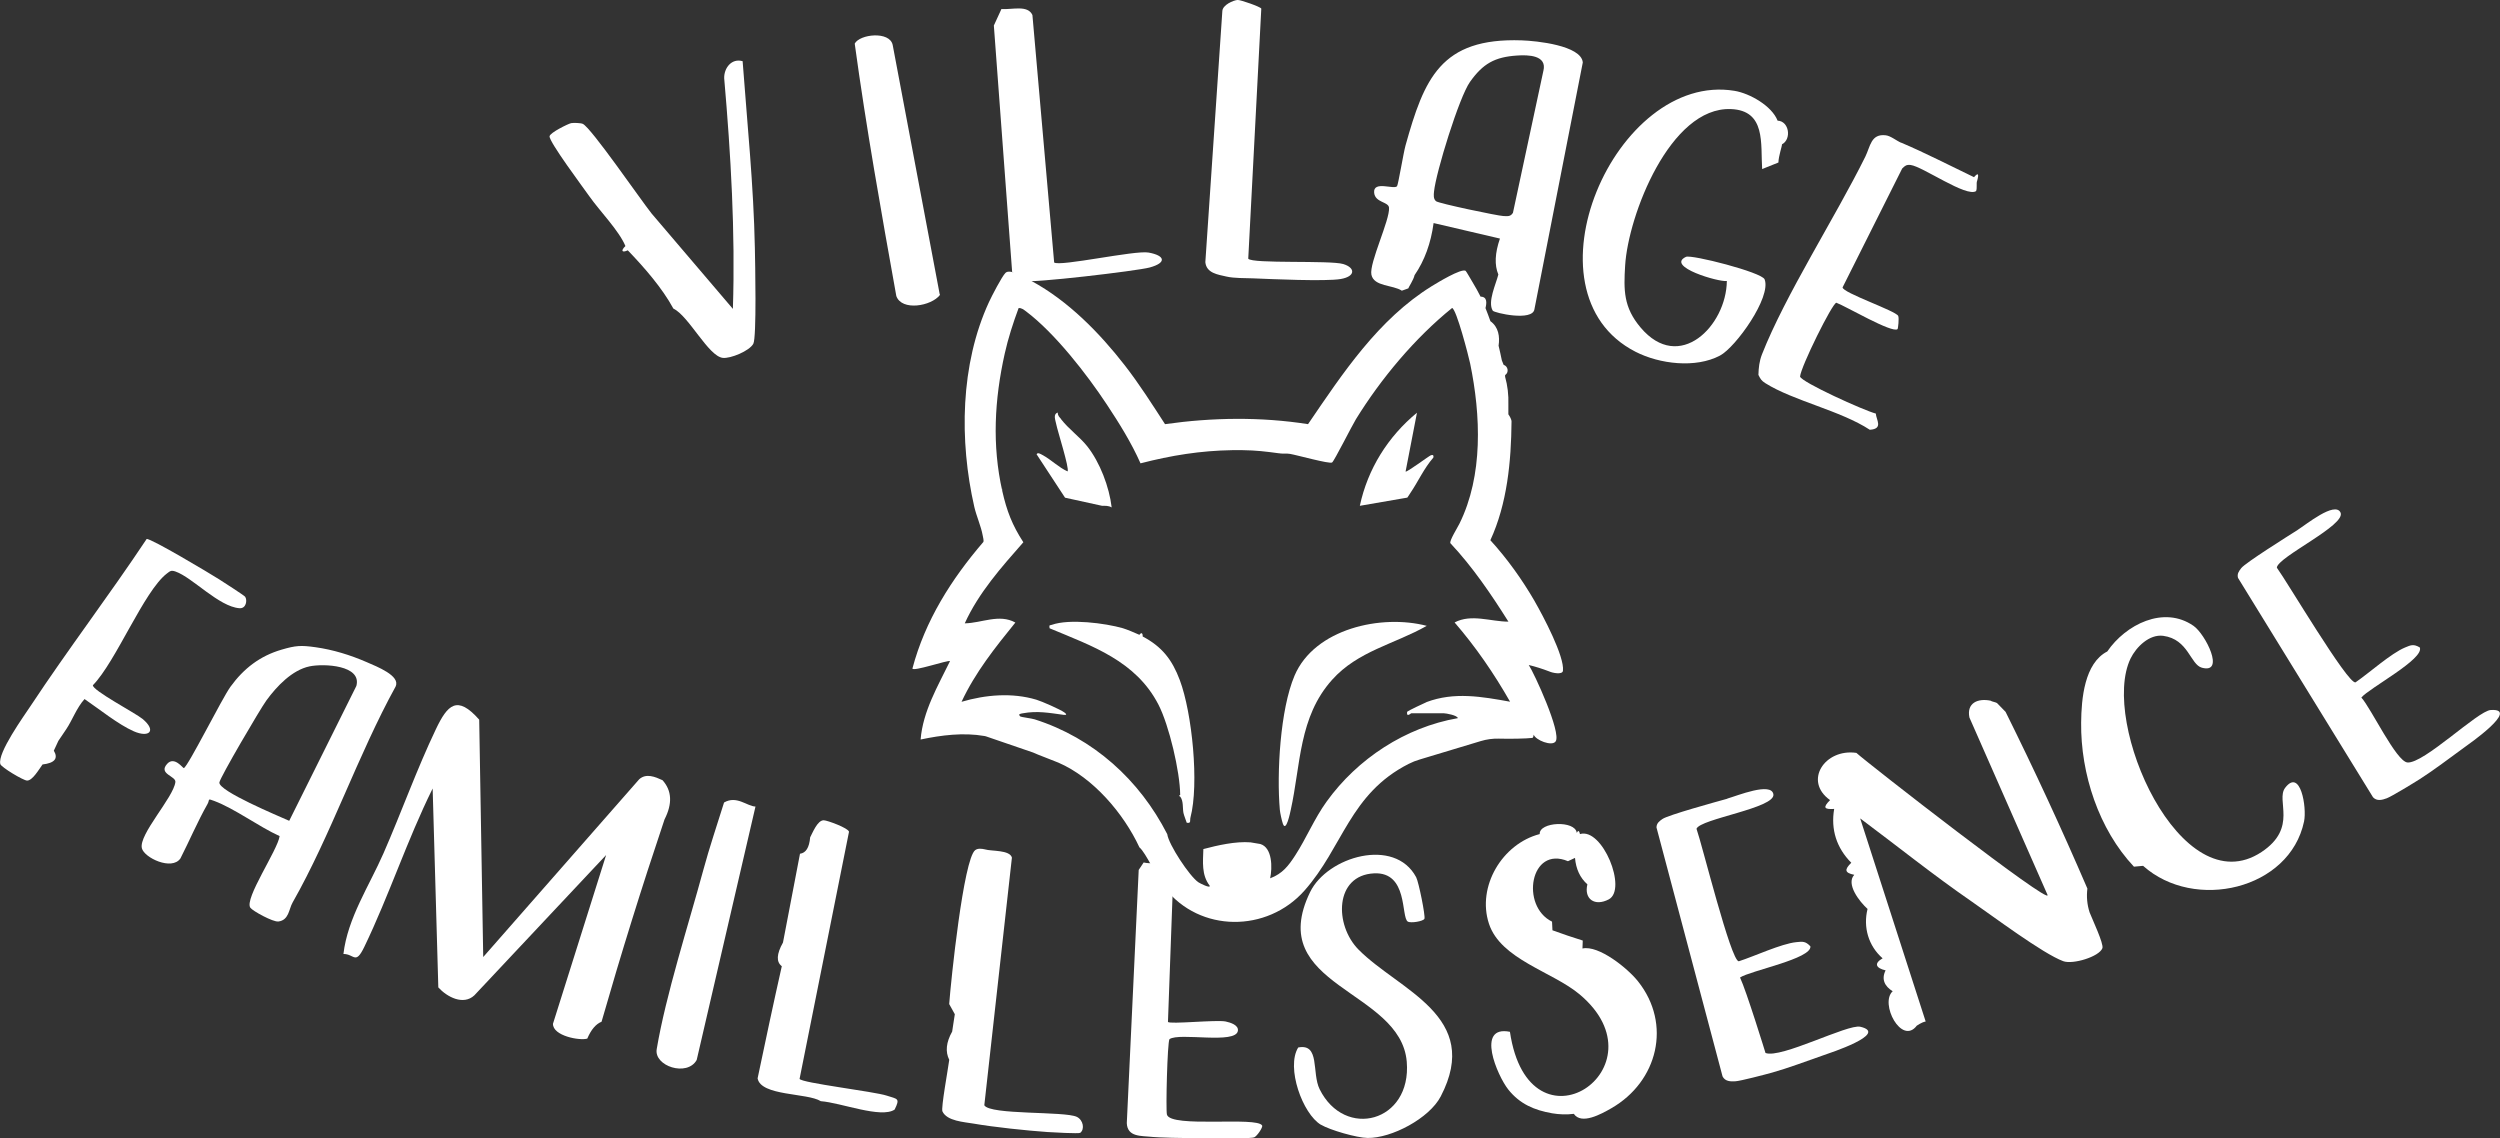 <?xml version="1.0" encoding="UTF-8"?>
<svg xmlns="http://www.w3.org/2000/svg" id="Calque_2" data-name="Calque 2" viewBox="0 0 529 240.89">
  <rect x="0" y="0" width="529" height="240.89" fill="#333333" stroke="none"/>
  <defs>
    <style>
      .cls-1 {
        fill: #fff;
      }
    </style>
  </defs>
  <g id="blanc">
    <g>
      <path class="cls-1" d="M46.39,122.6c.93.59,5.29,3.4,5.48,3.67.5.72.23,2.54-1.2,2.43-4.36-.33-9.96-6.52-13.52-7.76-.92-.32-1.13-.13-1.84.42-4.84,3.7-10.77,18.63-15.65,23.63-.2,1.06,9.03,5.91,10.5,7.13,3.05,2.54,1.4,4.05-1.86,2.62s-7.36-4.74-10.41-6.82c-1.66,1.82-2.6,4.48-3.86,6.36-.55.82-1.12,1.67-1.68,2.49l-.96,2.07c.98,1.65.19,2.62-2.39,2.92-.79,1.09-2.14,3.44-3.28,3.41-.79-.02-5.46-2.81-5.65-3.49-.66-2.32,4.97-10.14,6.49-12.43,7.84-11.87,16.59-23.34,24.47-35.2.86-.19,13.46,7.34,15.38,8.56Z"></path>
      <path class="cls-1" d="M486.18,112.13c1.8-1.14,7.88-6.1,9.07-3.69,1.3,2.65-13.35,9.43-13.47,11.68,2.12,2.88,15.02,24.69,16.64,24.27,2.85-1.95,7.52-6.15,10.49-7.38,1.24-.52,1.79-.78,3.11-.02,1.08,2.41-10.72,8.61-12.36,10.61,2.07,2.28,7.39,13.55,9.76,13.74,3.47.27,14.89-10.93,17.61-11.1,6.38-.4-4.83,7.36-5.66,7.97-2.78,2.03-6.59,4.9-9.39,6.68-1.29.82-5.9,3.63-6.93,4.02-.98.37-2.1.67-2.92-.21l-28.57-46.42c-.23-.87.19-1.42.69-2.07.89-1.14,9.89-6.78,11.91-8.06Z"></path>
      <path class="cls-1" d="M365.5,168.98c2.06-.58,9.31-3.57,9.75-.91.49,2.92-15.5,5.18-16.27,7.3,1.2,3.37,7.27,27.97,8.94,28.04,3.29-1.05,8.97-3.72,12.17-4.05,1.34-.14,1.94-.23,2.99.88.34,2.62-12.75,5.16-14.89,6.6,1.33,2.78,5.39,15.97,5.39,15.97,3.25,1.25,17.41-6.17,20.06-5.55,6.23,1.45-6.75,5.66-7.71,6-3.25,1.14-7.72,2.8-10.91,3.69-1.47.41-6.69,1.78-7.8,1.85-1.05.07-2.2.03-2.73-1.04l-13.98-52.68c.03-.9.59-1.31,1.26-1.78,1.18-.84,11.43-3.65,13.73-4.29Z"></path>
      <path class="cls-1" d="M422.57,148.77l1.81,1.86c6.1,12.28,11.87,24.75,17.31,37.39-.21,1.72-.06,3.4.47,5.04.57,1.46,3.03,6.67,2.71,7.57-.66,1.81-6.26,3.5-8.28,2.76-4.34-1.6-14.88-9.52-19.33-12.59-8.11-5.59-15.77-11.75-23.65-17.63l13.86,42.98c-.98.19-1.76.86-1.87.87-3.22,4.27-7.92-4.72-5.11-7.27-1.7-1.06-2.44-2.54-1.5-4.42-2.08-.48-2.51-1.48-.63-2.55-3-2.62-4.15-6.57-3.19-10.45-1.71-1.55-4.62-5.27-2.81-7.22-2.06-.42-2.11-1.1-.63-2.55-3.11-3.13-4.37-7.03-3.62-11.39-2.16.13-2.44-.29-.87-1.87-5.69-4.04-1.1-10.96,5.57-9.99,2.29,2.11,41.26,32.45,40.45,30.06l-16.53-37.54c-.64-3.14,1.83-4.1,4.46-3.57.34.23.96.27,1.37.5Z"></path>
      <path class="cls-1" d="M333.64,176.24c.3-.61.52-.49.68.25,4.76-1.44,10.07,11.73,6.09,13.82-2.93,1.54-5.28-.04-4.52-3.18-1.54-1.37-2.42-3.24-2.62-5.6l-1.49.7c-8.01-3.38-10.11,9.51-3.37,12.79l.09,1.83c2.14.78,4.27,1.5,6.41,2.17l-.06,1.68c3.43-.75,9.55,4.17,11.76,6.96,7.19,9.05,4.17,21.2-5.64,26.84-2.16,1.24-6.34,3.56-7.95,1.19-1.5.19-3.11.14-4.6-.12-3.73-.65-6.83-1.95-9.28-5.04-2.31-2.92-6.93-13.66.36-12.2,4.03,27.26,33.3,7.59,14.71-7.95-5.72-4.78-16.67-7.37-19.15-14.92-2.59-7.88,2.82-16.92,10.74-18.97-.16-2.6,7.52-2.96,7.84-.26Z"></path>
      <path class="cls-1" d="M208.46,179.74c1.29.4,5.23.07,5.66,1.73l-5.84,52.4c1.18,2.1,17.03,1.22,19.58,2.46,1.36.66,1.71,2.63.71,3.38-.28.21-5.93-.1-6.91-.17-4.33-.3-11.4-1.04-15.62-1.78-2.02-.35-5.67-.53-6.62-2.59-.33-.71,1.2-9.01,1.44-10.91-.86-1.72-.66-3.71.62-5.98.16-1.23.39-2.45.56-3.67l-1.19-2.15c.36-4.9,3.03-30.68,5.5-32.57.57-.43,1.39-.32,2.13-.15Z"></path>
      <path class="cls-1" d="M72.67,201.87c.88-7.61,5.48-14.45,8.49-21.34,3.75-8.57,7.04-17.78,11.06-26.2,2.49-5.23,4.51-7.33,9.18-2.05l.85,50.23,33.01-37.62c1.48-1.32,3.36-.52,4.93.2,1.98,2.2,2.13,4.96.43,8.29-4.81,14.3-9.25,28.57-13.33,42.82-1.2.48-2.21,1.67-3.02,3.57-1.59.48-7.3-.56-7.26-3.14l11.25-35.71-27.89,29.7c-2.32,2.16-5.75.37-7.62-1.68l-1.2-42.09c-5.39,10.88-9.19,22.58-14.46,33.51-1.89,3.91-2.09,1.5-4.42,1.5Z"></path>
      <path class="cls-1" d="M174.3,173.57c.73,0,5.22,1.65,5.35,2.43l-10.46,52.29c.38.86,15.77,2.66,18.46,3.55,2.24.75,2.88.48,1.65,2.95-2.87,1.92-11.33-1.46-15.62-1.78-2.81-1.78-12.69-1.06-13.37-4.83,1.66-7.92,3.34-15.84,5.12-23.73-1.2-.91-1.12-2.58.25-5.01l3.6-18.79c1.25-.16,1.97-1.31,2.15-3.47.5-.92,1.54-3.62,2.86-3.61Z"></path>
      <path class="cls-1" d="M159.86,170.67l-12.44,53.62c-2.02,3.62-9.07,1.3-8.46-2.29,1.92-11.44,6.72-26.32,9.86-37.9,1.29-4.77,2.92-9.57,4.39-14.29,2.68-1.55,4.84.79,6.66.86Z"></path>
      <path class="cls-1" d="M83.72,145.23c1.04-2.24-3.97-4.18-6.12-5.12-3.48-1.51-7.1-2.63-10.85-3.16-3.08-.43-4.14-.37-7.15.51-4.59,1.34-8.02,3.98-10.83,7.85-1.81,2.49-8.95,16.84-9.87,17.22-.18.07-2-2.61-3.54-.89-1.93,2.15,1.91,2.57,1.75,3.85-.41,3.28-7.8,11.1-7.09,14,.49,2,6.33,4.8,8.16,2.15,1.89-3.7,3.67-7.89,5.72-11.49.55-.96-.11-1.25,1.41-.68,4.39,1.64,9.44,5.45,13.86,7.45-.4,2.94-7.52,13.27-6.2,15.15.49.7,4.81,3.06,5.93,2.92,2.25-.28,2.22-2.62,3-3.99,8.13-14.3,13.83-31.24,21.83-45.76ZM61.19,173.68c-2.32-1.04-14.97-6.29-14.77-8.11.11-1,8.64-15.57,9.96-17.37,2.17-2.97,5.43-6.43,9.14-7.2,3-.62,11.07-.26,9.89,4.14l-14.21,28.54Z"></path>
      <g>
        <path class="cls-1" d="M279.52,238.01c-3.88-2.29-7.44-12.14-4.82-16.36,4.67-.93,2.83,5.38,4.53,8.82,5.31,10.72,19.5,6.98,18.44-5.8-1.28-15.38-30.23-15.85-20.44-35.93,3.64-7.47,17.87-11.68,22.43-3.12.54,1.01,1.99,8.24,1.75,8.79s-2.93.98-3.53.59c-1.46-.96.12-10.55-7.13-10.2-8.35.4-8.47,10.93-3.24,16.18,8.62,8.65,26.19,14.04,17.35,31.02-2.42,4.65-10.42,8.87-15.5,8.79-2.28-.04-7.93-1.66-9.83-2.79Z"></path>
        <path class="cls-1" d="M453.47,183.21l-1.93.18c-7.44-7.91-11.29-19.66-11.17-30.48.05-5.06.69-12.57,5.53-15.06,3.87-5.68,11.95-9.8,18.25-5.42,2.53,1.76,6.75,10.2,1.78,8.86-2.47-.66-2.84-6.03-8.2-6.75-2.91-.39-5.71,2.35-6.9,4.8-6.5,13.42,10.6,52.3,27.72,40.94,7.74-5.14,2.96-10.92,4.99-13.58,3.24-4.24,4.62,4.16,4,7.12-3.03,14.43-23.19,19.09-34.05,9.4Z"></path>
      </g>
    </g>
    <g>
      <path class="cls-1" d="M212.08,103.91v-.59c-.05.16-.05.36,0,.59Z"></path>
      <path class="cls-1" d="M243.75,240.56c-2.21-.24-5.2.09-5.32-2.91l2.52-53.57,1.05-1.58c2.87.68,6.74-1.06,7.32.31.05.13-.68,2.31-1.05,2.61-1.28,1.02,1.22-.7-.09,2.14l-1.04,28.67c.26.56,10.33-.49,12.22-.08,1,.22,2.75.75,2.58,1.96-.41,2.93-12.42.3-14.48,1.78-.45.66-.8,14.97-.54,15.95.76,2.9,19.17.35,20.15,2.33.18.37-1.04,2.19-1.67,2.49-.98.46-19.34.17-21.65-.09Z"></path>
      <path class="cls-1" d="M324.77,127.27c-2.67-4.61-5.83-9.04-9.41-12.96,3.56-7.71,4.41-16.68,4.48-25.12,0-.25-.1-.5-.22-.76-.12-.27-.28-.52-.45-.76,0-.69,0-1.38,0-2.07.07-2.02-.16-3.98-.69-5.88-.02-.11.02-.23,0-.35.87-.56.62-1.89-.31-2.17l-.38-.94c-.2-.93-.46-2.25-.69-3.11.29-1.92,0-3.95-1.73-5.19-.31-.85-.7-1.96-1.04-2.77.27-1.1.39-2.41-1.04-2.42-.39-.81-1.24-2.31-1.73-3.11-.23-.38-1.32-2.29-1.44-2.36-.94-.55-6.04,2.56-7.16,3.25-11.31,7-18.85,18.44-26.18,29.2-10-1.57-20.25-1.42-30.26,0-2.73-4.21-5.45-8.5-8.53-12.46-5.34-6.87-11.97-13.63-19.69-17.81-1.12-.6-4.55-2.74-5.54-1.74-.78.78-2.94,4.97-3.5,6.19-6.08,13.19-6.29,29.34-3.1,43.32.45,1.97,1.43,4.1,1.77,6.01.07.37.27,1.12.16,1.4-6.77,7.88-12.33,16.64-15.02,26.78,0,.77,7.57-1.84,7.95-1.55-2.57,5.28-5.74,10.61-6.22,16.59,4.41-.93,9.07-1.52,13.53-.74.19.03.38.09.56.16l9.71,3.33c.87.43,4.34,1.7,5.35,2.14,7.36,3.18,13.82,10.76,17.15,17.93,1.37,1.13,3.78,6.56,5.38,8.61,7.42,9.48,21.64,9.43,29.52.56,8.18-9.21,9.59-20.5,22.06-26.83.76-.39,1.55-.7,2.37-.94l12.93-3.9c1.23-.37,2.5-.54,3.78-.51,2.45.07,5.85,0,7.08-.15.2-.02.28-.42.31-.69.38,1.15,3.87,2.55,4.64,1.43,1.27-1.84-4.58-14.54-5.69-16.17,1.39.33,2.84.79,4.36,1.37.6.29,2.77.76,2.88-.15.35-3.02-4.22-11.64-5.95-14.64ZM301.82,148.59c-.52.2-3.91,1.83-4.05,2-.04.05-.13.73.18.69.32-.03.59-.35.68-.35h6.91c.39,0,2.82.41,2.94,1.03-11.09,1.93-21.24,8.58-27.78,17.67-2.6,3.61-4.27,7.72-6.62,11.35-1.46,2.25-2.7,3.88-5.32,4.87.48-2.2.5-6.49-2.08-7.26-.1-.03-1.91-.33-2.07-.35-3.14-.25-6.97.62-9.98,1.42-.08,2.71-.42,5.46,1.34,7.75.22.67-2.08-.51-2.39-.72-1.88-1.27-6.31-8-6.59-10.18-5.88-11.51-15.65-20.35-28.06-24.3-.59-.19-2.92-.49-3.03-.6-.59-.56.08-.59.53-.68,3.09-.57,5.58-.08,8.63.33.75.1.63-.17.16-.51-.89-.65-4.79-2.36-5.94-2.7-5.12-1.53-10.74-1.05-15.82.45,2.91-6.23,7.12-11.5,11.39-16.77-3.43-1.9-7.12.11-10.71.17,2.93-6.46,7.76-11.88,12.4-17.16-2.37-3.64-3.51-6.64-4.46-10.84-2.18-9.7-1.65-19.33.51-29.04.73-3.29,1.78-6.52,2.95-9.68.63-.04,1.08.35,1.55.69,6.12,4.6,12.9,13.34,17.1,19.7,2.65,4.01,5.18,8.05,7.14,12.47,6.56-1.69,12.68-2.68,19.46-2.79.69-.01,1.38,0,2.07,0,3.01.04,4.87.28,7.73.66.09,0,.17,0,.22.03.66.09,1.38-.03,2.15.1,1.45.24,8.35,2.18,8.91,1.82.44-.28,4.22-7.82,5.04-9.15,5.31-8.61,12.51-17.21,20.35-23.54.92.21,3.49,10.17,3.82,11.74,2.26,10.96,2.78,23.71-2.26,33.89-.42.86-2.17,3.63-1.92,4.14,4.72,5.03,8.61,10.78,12.28,16.6-3.73,0-7.86-1.71-11.39.17,4.5,5.21,8.33,10.79,11.74,16.77-5.99-1.08-11.83-2.13-17.71.09Z"></path>
      <path class="cls-1" d="M273.92,142.98c4.23-9.96,18.4-13.07,27.98-10.55-6.83,3.88-14.56,5.31-20.03,11.42-7.07,7.89-6.62,17.92-8.75,27.55-.13.6-.99,4.8-1.66,2.91-.23-.66-.59-2.28-.65-2.98-.67-7.72.07-21.2,3.11-28.35Z"></path>
      <path class="cls-1" d="M237.65,132.95c.76.22,2.68,1.02,3.45,1.38.4-.59.72-.39.69.35,4.11,2.17,6.24,4.92,7.86,9.24,2.61,6.95,4.11,22.03,2.25,29.07-.16.6.22,1.3-.79,1.1-.19-.6-.58-1.55-.69-2.07-.21-1.02.04-2.53-.69-3.46-.29-.11-.29-.23,0-.35-.04-4.9-2.34-14.71-4.59-19.09-4.79-9.3-14-12.39-23.05-16.18-.1-.82-.01-.55.48-.73,3.71-1.32,11.27-.36,15.07.73Z"></path>
      <path class="cls-1" d="M224.52,88.7c1.62,2.1,3.93,3.72,5.52,5.71,2.71,3.41,4.69,8.65,5.19,12.96-.71-.4-1.31-.33-2.07-.35l-7.8-1.71-6.02-9.19c.25-.48.9-.02,1.23.15,1.77.92,3.45,2.65,5.33,3.48.44-.59-2.14-8.6-2.41-10.03-.17-.87-.71-2.09.34-2.42-.04.66.36.95.7,1.38Z"></path>
      <path class="cls-1" d="M297.76,105.3l-10.02,1.73c1.67-7.82,5.96-14.65,12.09-19.7l-2.41,12.45c.19.26,4.89-3.27,5.36-3.45.44-.17.64.06.51.51-1.96,2.23-3.19,5.02-4.83,7.44-.21.31-.51.82-.69,1.04Z"></path>
    </g>
    <path class="cls-1" d="M402.3,30.19c5.03,2.13,10.41,4.91,15.4,7.3.87-1.01,1.09-.75.66.79-.22.44.05,1.53-.22,2.15-2,1.41-11.37-5.24-13.86-5.52-.87-.1-1.2.16-1.78.75l-12.61,25.15c0,1.15,11.26,4.95,11.77,6.04.22.48-.03,2.7-.14,2.79-1.09.96-11-4.88-12.95-5.58-.87.1-7.52,13.55-7.68,15.62.27,1.18,13.57,7.21,16.03,7.83.08,1.32,1.65,3.24-1.27,3.43-6.2-4.06-16.19-6.14-22.09-9.85-.87-.55-1.05-.9-1.48-1.76.04-1.51.19-2.91.75-4.34,4.92-12.54,15.5-28.97,21.87-41.84,1.07-2.16,1.17-4.9,4.33-4.52,1.04.12,2.25,1.15,3.26,1.58Z"></path>
    <path class="cls-1" d="M120.83,26.06c.5-.1,2.05-.05,2.49.15,1.77.81,12.18,15.98,14.55,18.96l17.21,20.19c.52-16.27-.43-32.58-1.84-48.79-.06-2.18,1.57-4.3,3.9-3.62.97,13.14,2.33,26.33,2.59,39.52.06,2.97.4,18.95-.33,20.28-.83,1.52-4.82,3.16-6.45,2.98-3.06-.34-7.18-8.85-10.47-10.44-2.35-4.34-6.15-8.69-9.64-12.32-1.26.58-1.53.08-.5-.9-1.35-3.26-5.43-7.4-7.61-10.5-1.31-1.86-8.56-11.56-8.44-12.73.08-.77,3.98-2.66,4.53-2.77Z"></path>
    <path class="cls-1" d="M211.9,1.91c2.31.17,5.55-.92,6.56,1.27l4.6,52.36c1.1.94,17.11-2.62,19.97-2.1,3.52.63,3.9,2.16.25,3.16-2.67.73-25.3,3.4-26.66,2.84-1.01-.41-1.62-1.29-2.45-1.9l-3.87-52.14,1.6-3.48Z"></path>
    <path class="cls-1" d="M198.9,62.41c-1.84,2.39-8.1,3.46-9.24.23-3.18-17.73-6.38-35.69-8.8-53.41,1.05-2.01,7.38-2.71,8.03.27l9.79,51.91c.1.31.08.76.23,1Z"></path>
    <path class="cls-1" d="M261.96,0c.52-.03,4.72,1.41,4.93,1.82l-2.76,52.92c.81,1.12,17.3.29,20.1,1.13,2.6.79,2.62,2.63-.54,3.17s-14.72.02-18.49-.14c-1.73-.07-4.05,0-5.68-.38-1.83-.42-4.24-.72-4.47-3.04l3.6-53.17c.09-1.25,2.26-2.26,3.31-2.33Z"></path>
    <path class="cls-1" d="M321.98,8.54c-17.15-.59-20.62,8.12-24.58,22.27-.42,1.51-1.53,8.22-1.78,8.58-.57.81-5.11-1.26-4.85,1.4.21,2.11,3.04,1.87,3.15,3.16.21,2.57-4.24,11.73-3.73,14.18.53,2.54,4.58,2.14,6.44,3.38.46-.13.91-.35,1.37-.49,0-.15,1.14-1.86,1.32-2.79,2.12-3.09,3.46-6.77,4.03-11.03l14.04,3.28c-1.07,3.08-1.18,5.61-.34,7.61-.49,1.99-2.33,5.81-1.18,7.65.28.46,8.48,2.34,8.82-.33l10.23-52.2c-.33-3.61-9.86-4.57-12.92-4.67ZM326.58,14.99l-6.44,30.04c-.53.88-1.22.7-2.06.68-1.08-.03-13.65-2.66-14.21-3.13-.6-.5-.5-1.34-.43-2.06.41-4.05,5.31-19.96,7.61-23.19,2.75-3.87,5.23-5.27,9.98-5.58,2.34-.16,6.38-.08,5.55,3.25Z"></path>
    <path class="cls-1" d="M376.13,25.53c2.45.08,3.02,3.91.94,5.01,0,.47-.71,2.41-.76,3.85l-3.44,1.38c-.35-5.33.85-12.4-6.61-12.69-12.86-.5-21.73,22.47-22.38,33.1-.32,5.23-.35,8.83,3.25,13.1,8.22,9.78,18.17-.36,18.27-9.82-1.67.27-13.02-3.05-8.65-5.11,1.14-.54,16.05,3.26,16.64,4.76,1.48,3.75-6.1,14.36-9.44,16.13-5.15,2.73-12.77,1.8-17.86-.8-24.7-12.61-4.29-59.38,20.93-55.22,3.22.53,7.88,3.17,9.11,6.29Z"></path>
  </g>
</svg>
